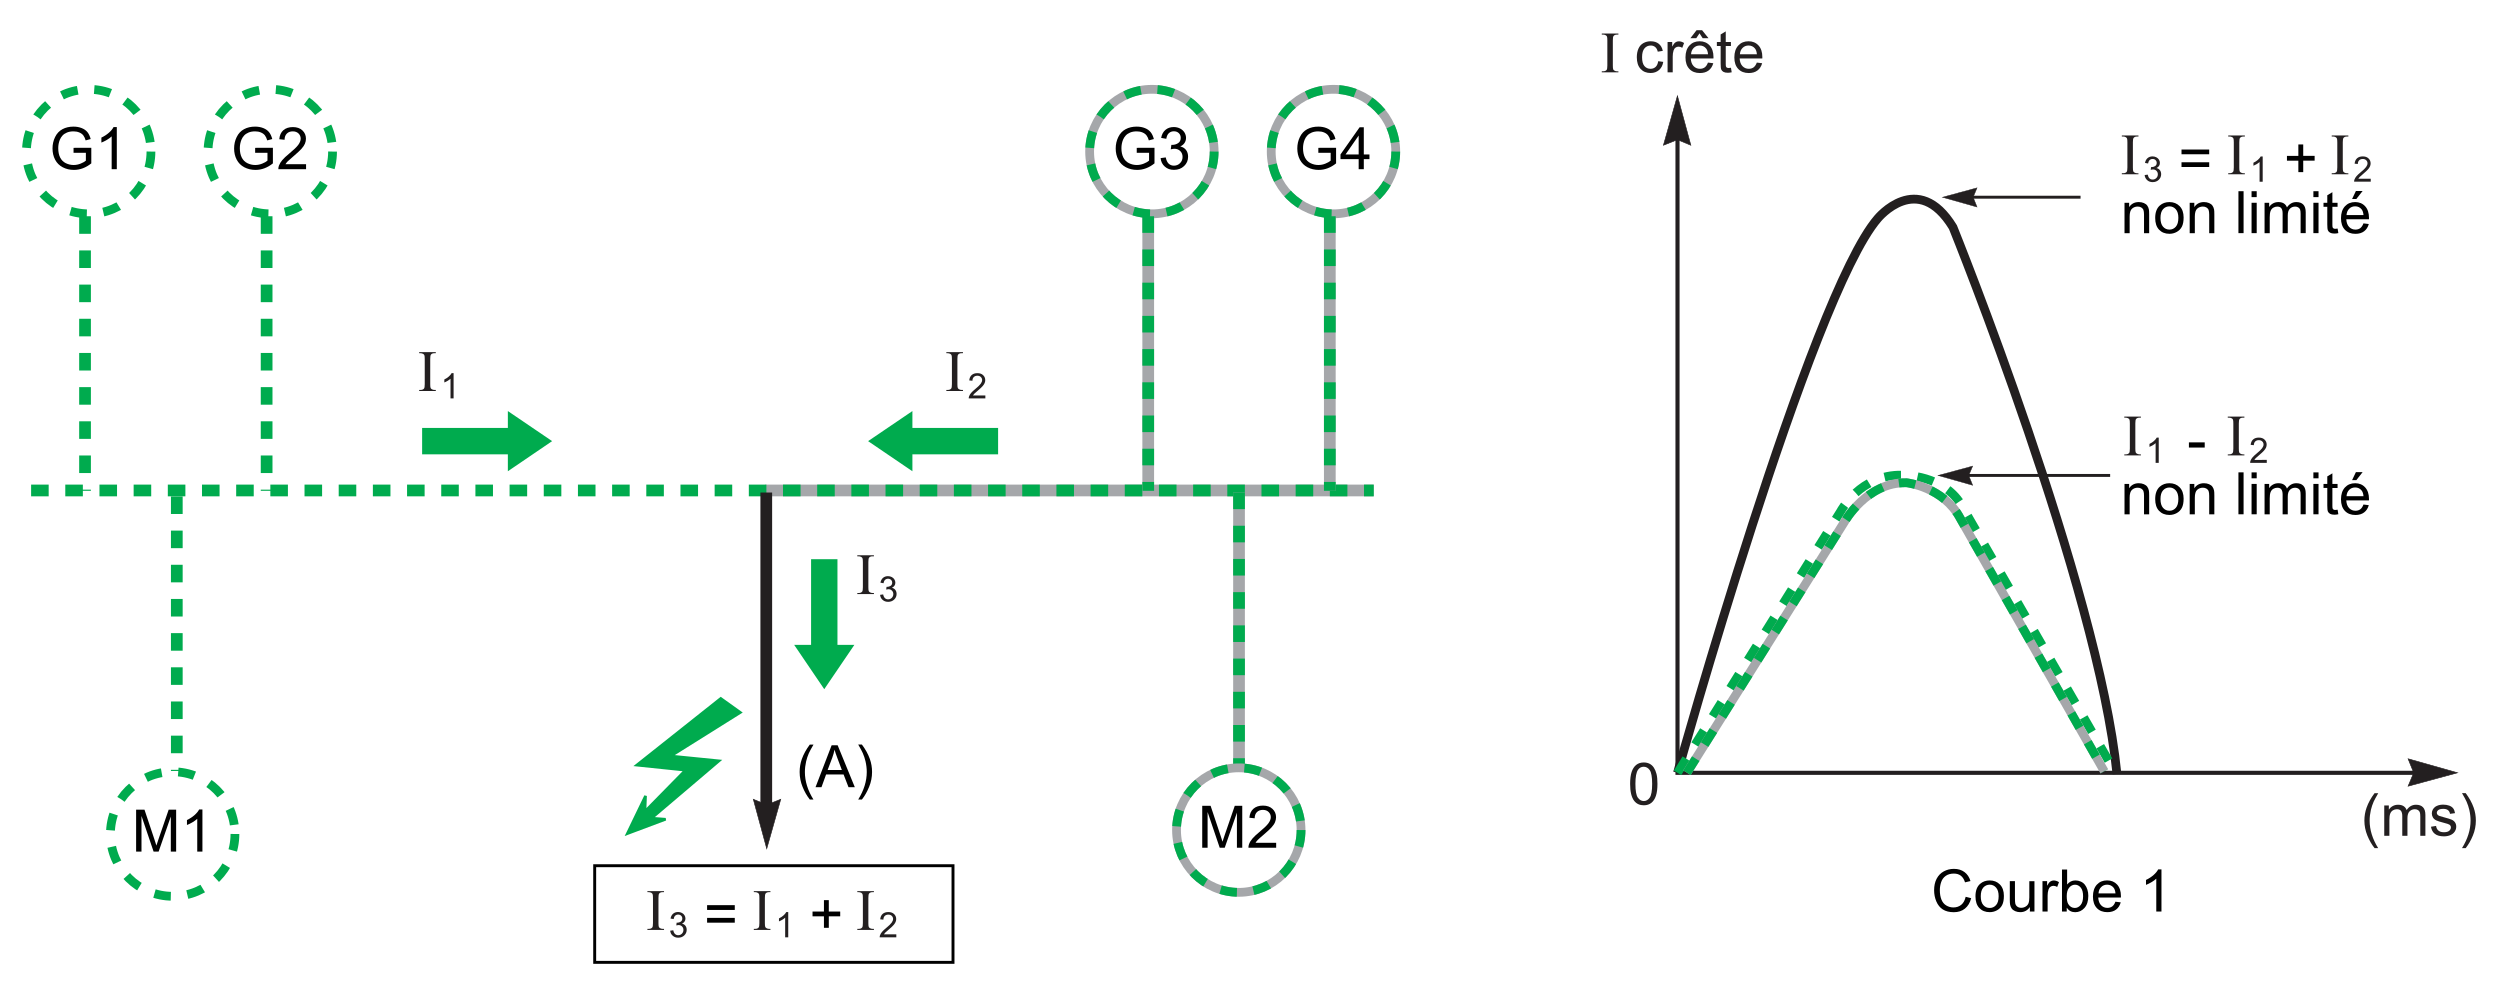 <?xml version="1.0" encoding="utf-8"?>
<!-- Generator: Adobe Illustrator 18.0.0, SVG Export Plug-In . SVG Version: 6.00 Build 0)  -->
<!DOCTYPE svg PUBLIC "-//W3C//DTD SVG 1.1//EN" "http://www.w3.org/Graphics/SVG/1.1/DTD/svg11.dtd">
<svg version="1.1" xmlns="http://www.w3.org/2000/svg" xmlns:xlink="http://www.w3.org/1999/xlink" x="0px" y="0px" width="642.1px"
	 height="253.22px" viewBox="0 0 642.1 253.22" style="enable-background:new 0 0 642.1 253.22;" xml:space="preserve">
<style type="text/css">
	.st0{fill:none;stroke:#A5A7AA;stroke-width:2.257;}
	.st1{fill-rule:evenodd;clip-rule:evenodd;fill:#00AB4E;stroke:#00AB4E;stroke-width:0.684;stroke-miterlimit:3.864;}
	.st2{fill:none;stroke:#A5A7AA;stroke-width:3.009;}
	.st3{fill:none;stroke:#00AB4E;stroke-width:3.009;stroke-dasharray:4.513,4.265;}
	.st4{fill:none;stroke:#00AB4E;stroke-width:3.009;stroke-dasharray:4.265,4.265;}
	.st5{fill:none;stroke:#00AB4E;stroke-width:1.706;stroke-dasharray:4.265,4.265;}
	.st6{fill:#231F20;}
	.st7{fill:#00AB4E;stroke:#00AB4E;stroke-width:0.684;stroke-miterlimit:3.864;}
	.st8{fill:none;stroke:#231F20;stroke-width:3.009;}
	.st9{fill:none;stroke:#00AB4E;stroke-width:2.257;stroke-dasharray:4.265,4.265;}
	.st10{fill:none;stroke:#231F20;stroke-width:1.053;stroke-miterlimit:3.864;}
	.st11{fill:#231F20;stroke:#231F20;stroke-width:0.149;stroke-miterlimit:3.864;}
	.st12{fill:none;stroke:#231F20;stroke-width:0.752;stroke-miterlimit:3.864;}
	.st13{fill:#231F20;stroke:#231F20;stroke-width:0.105;stroke-miterlimit:3.864;}
	.st14{fill:none;stroke:#231F20;stroke-width:2.257;stroke-miterlimit:10;}
	.st15{fill:none;stroke:#000000;stroke-width:0.752;stroke-miterlimit:10;}
</style>
<g id="Calque_3">
	<circle class="st0" cx="295.85" cy="38.93" r="15.99"/>
	<g>
		<polygon class="st1" points="172.29,194.18 184.67,195.42 167.35,210.14 170.96,210.42 161.12,214.11 165.8,204.42 165.65,208.41 
			176.06,197.81 163.55,196.51 185.12,179.39 190.15,182.99 		"/>
	</g>
	<path class="st2" d="M196.55,125.97c20.8,0,156.28,0,156.28,0"/>
	<path class="st3" d="M7.99,125.97c21.63,0,344.84,0,344.84,0"/>
	<path class="st4" d="M295.19,125.68"/>
	<path class="st5" d="M295.19,54.97"/>
	<g>
		<g>
			<g>
				<path class="st6" d="M111.93,100.15v0.27h-4.27v-0.27h0.35c0.41,0,0.71-0.12,0.9-0.36c0.12-0.16,0.18-0.53,0.18-1.13v-6.44
					c0-0.5-0.03-0.84-0.1-1c-0.05-0.12-0.15-0.23-0.3-0.32c-0.22-0.12-0.44-0.18-0.68-0.18h-0.35v-0.27h4.27v0.27h-0.36
					c-0.41,0-0.7,0.12-0.89,0.36c-0.12,0.16-0.18,0.53-0.18,1.13v6.44c0,0.5,0.03,0.84,0.1,1c0.05,0.12,0.15,0.23,0.31,0.32
					c0.21,0.12,0.43,0.18,0.67,0.18H111.93z"/>
			</g>
		</g>
	</g>
	<g>
		<g>
			<g>
				<path class="st6" d="M116.5,102.33h-0.79v-5.06c-0.19,0.18-0.44,0.36-0.75,0.55c-0.31,0.18-0.59,0.32-0.84,0.41v-0.77
					c0.44-0.21,0.83-0.46,1.16-0.76c0.33-0.3,0.57-0.58,0.71-0.86h0.51V102.33z"/>
			</g>
		</g>
	</g>
	<g>
		<g>
			<g>
				<path class="st6" d="M247.33,100.15v0.27h-4.27v-0.27h0.35c0.41,0,0.71-0.12,0.9-0.36c0.12-0.16,0.18-0.53,0.18-1.13v-6.44
					c0-0.5-0.03-0.84-0.1-1c-0.05-0.12-0.15-0.23-0.3-0.32c-0.22-0.12-0.44-0.18-0.68-0.18h-0.35v-0.27h4.27v0.27h-0.36
					c-0.41,0-0.7,0.12-0.89,0.36c-0.12,0.16-0.18,0.53-0.18,1.13v6.44c0,0.5,0.03,0.84,0.1,1c0.05,0.12,0.15,0.23,0.31,0.32
					c0.21,0.12,0.43,0.18,0.67,0.18H247.33z"/>
			</g>
		</g>
	</g>
	<g>
		<g>
			<g>
				<path class="st6" d="M253.08,101.57v0.76h-4.27c-0.01-0.19,0.02-0.37,0.09-0.55c0.11-0.29,0.28-0.58,0.52-0.86
					c0.24-0.28,0.59-0.61,1.04-0.98c0.7-0.58,1.18-1.03,1.42-1.37c0.25-0.34,0.37-0.65,0.37-0.95c0-0.31-0.11-0.58-0.34-0.8
					c-0.22-0.22-0.52-0.32-0.88-0.32c-0.38,0-0.69,0.11-0.92,0.34c-0.23,0.23-0.35,0.55-0.35,0.95l-0.82-0.08
					c0.06-0.61,0.27-1.07,0.63-1.39c0.36-0.32,0.85-0.48,1.47-0.48c0.62,0,1.11,0.17,1.47,0.52c0.36,0.34,0.54,0.77,0.54,1.28
					c0,0.26-0.05,0.51-0.16,0.76c-0.11,0.25-0.28,0.51-0.53,0.79c-0.25,0.28-0.65,0.66-1.22,1.14c-0.48,0.4-0.78,0.67-0.92,0.81
					c-0.13,0.14-0.25,0.29-0.33,0.43H253.08z"/>
			</g>
		</g>
	</g>
	<g>
		<g>
			<g>
				<path class="st6" d="M224.46,238.57v0.27h-4.27v-0.27h0.35c0.41,0,0.71-0.12,0.9-0.36c0.12-0.16,0.18-0.53,0.18-1.13v-6.44
					c0-0.5-0.03-0.84-0.1-1c-0.05-0.12-0.15-0.23-0.3-0.32c-0.22-0.12-0.44-0.18-0.68-0.18h-0.35v-0.27h4.27v0.27h-0.36
					c-0.41,0-0.7,0.12-0.89,0.36c-0.12,0.16-0.18,0.53-0.18,1.13v6.44c0,0.5,0.03,0.84,0.1,1c0.05,0.12,0.15,0.23,0.31,0.32
					c0.21,0.12,0.43,0.18,0.67,0.18H224.46z"/>
			</g>
		</g>
	</g>
	<g>
		<g>
			<g>
				<path class="st6" d="M230.21,239.98v0.76h-4.27c-0.01-0.19,0.02-0.38,0.09-0.55c0.11-0.29,0.28-0.58,0.52-0.86
					c0.24-0.28,0.59-0.61,1.04-0.98c0.7-0.58,1.18-1.03,1.42-1.37c0.25-0.34,0.37-0.65,0.37-0.95c0-0.31-0.11-0.58-0.34-0.8
					c-0.22-0.22-0.52-0.32-0.88-0.32c-0.38,0-0.69,0.11-0.92,0.34c-0.23,0.23-0.35,0.55-0.35,0.95l-0.82-0.08
					c0.06-0.61,0.27-1.07,0.63-1.39c0.36-0.32,0.85-0.48,1.47-0.48c0.62,0,1.11,0.17,1.47,0.52c0.36,0.34,0.54,0.77,0.54,1.28
					c0,0.26-0.05,0.51-0.16,0.76c-0.11,0.25-0.28,0.51-0.53,0.79s-0.65,0.66-1.22,1.14c-0.48,0.4-0.78,0.67-0.92,0.81
					c-0.13,0.14-0.25,0.29-0.33,0.43H230.21z"/>
			</g>
		</g>
	</g>
	<g>
		<g>
			<g>
				<path class="st6" d="M197.88,238.57v0.27h-4.27v-0.27h0.35c0.41,0,0.71-0.12,0.9-0.36c0.12-0.16,0.18-0.53,0.18-1.13v-6.44
					c0-0.5-0.03-0.84-0.1-1c-0.05-0.12-0.15-0.23-0.3-0.32c-0.22-0.12-0.44-0.18-0.68-0.18h-0.35v-0.27h4.27v0.27h-0.36
					c-0.41,0-0.7,0.12-0.89,0.36c-0.12,0.16-0.18,0.53-0.18,1.13v6.44c0,0.5,0.03,0.84,0.1,1c0.05,0.12,0.15,0.23,0.31,0.32
					c0.21,0.12,0.43,0.18,0.67,0.18H197.88z"/>
			</g>
		</g>
	</g>
	<g>
		<g>
			<g>
				<path class="st6" d="M202.45,240.75h-0.79v-5.06c-0.19,0.18-0.44,0.36-0.75,0.55c-0.31,0.18-0.59,0.32-0.84,0.41v-0.77
					c0.44-0.21,0.83-0.46,1.16-0.76s0.57-0.58,0.71-0.86h0.51V240.75z"/>
			</g>
		</g>
	</g>
	<g>
		<g>
			<g>
				<path class="st6" d="M170.55,238.57v0.27h-4.27v-0.27h0.35c0.41,0,0.71-0.12,0.9-0.36c0.12-0.16,0.18-0.53,0.18-1.13v-6.44
					c0-0.5-0.03-0.84-0.1-1c-0.05-0.12-0.15-0.23-0.3-0.32c-0.22-0.12-0.44-0.18-0.68-0.18h-0.35v-0.27h4.27v0.27h-0.36
					c-0.41,0-0.7,0.12-0.89,0.36c-0.12,0.16-0.18,0.53-0.18,1.13v6.44c0,0.5,0.03,0.84,0.1,1c0.05,0.12,0.15,0.23,0.31,0.32
					c0.21,0.12,0.43,0.18,0.67,0.18H170.55z"/>
			</g>
		</g>
	</g>
	<g>
		<g>
			<g>
				<path class="st6" d="M172.13,239.04l0.79-0.11c0.09,0.45,0.25,0.77,0.47,0.97c0.22,0.2,0.49,0.3,0.8,0.3
					c0.37,0,0.69-0.13,0.95-0.39c0.26-0.26,0.39-0.58,0.39-0.96c0-0.36-0.12-0.67-0.36-0.9c-0.24-0.24-0.54-0.36-0.91-0.36
					c-0.15,0-0.34,0.03-0.56,0.09l0.09-0.7c0.05,0.01,0.1,0.01,0.13,0.01c0.34,0,0.64-0.09,0.91-0.26c0.27-0.18,0.41-0.45,0.41-0.82
					c0-0.29-0.1-0.53-0.3-0.72c-0.2-0.19-0.45-0.29-0.76-0.29c-0.31,0-0.57,0.1-0.77,0.29s-0.34,0.49-0.4,0.87l-0.79-0.14
					c0.1-0.53,0.32-0.94,0.66-1.24c0.34-0.29,0.77-0.44,1.28-0.44c0.35,0,0.68,0.08,0.97,0.23c0.3,0.15,0.52,0.36,0.68,0.62
					s0.24,0.54,0.24,0.83c0,0.28-0.07,0.53-0.22,0.76c-0.15,0.23-0.37,0.41-0.67,0.55c0.38,0.09,0.68,0.27,0.89,0.55
					c0.21,0.28,0.32,0.63,0.32,1.04c0,0.56-0.21,1.04-0.62,1.43c-0.41,0.39-0.93,0.59-1.56,0.59c-0.57,0-1.04-0.17-1.41-0.51
					C172.4,240.02,172.19,239.58,172.13,239.04z"/>
			</g>
		</g>
	</g>
	<g>
		<g>
			<g>
				<path class="st6" d="M224.46,152.31v0.27h-4.27v-0.27h0.35c0.41,0,0.71-0.12,0.9-0.36c0.12-0.16,0.18-0.53,0.18-1.13v-6.44
					c0-0.5-0.03-0.84-0.1-1c-0.05-0.12-0.15-0.23-0.3-0.32c-0.22-0.12-0.44-0.18-0.68-0.18h-0.35v-0.27h4.27v0.27h-0.36
					c-0.41,0-0.7,0.12-0.89,0.36c-0.12,0.16-0.18,0.53-0.18,1.13v6.44c0,0.5,0.03,0.84,0.1,1c0.05,0.12,0.15,0.23,0.31,0.32
					c0.21,0.12,0.43,0.18,0.67,0.18H224.46z"/>
			</g>
		</g>
	</g>
	<g>
		<g>
			<g>
				<path class="st6" d="M226.04,152.78l0.79-0.11c0.09,0.45,0.25,0.77,0.47,0.97c0.22,0.2,0.49,0.3,0.8,0.3
					c0.37,0,0.69-0.13,0.95-0.39c0.26-0.26,0.39-0.58,0.39-0.96c0-0.36-0.12-0.67-0.36-0.9c-0.24-0.24-0.54-0.36-0.91-0.36
					c-0.15,0-0.34,0.03-0.56,0.09l0.09-0.7c0.05,0.01,0.1,0.01,0.13,0.01c0.34,0,0.64-0.09,0.91-0.26c0.27-0.18,0.41-0.45,0.41-0.82
					c0-0.29-0.1-0.53-0.3-0.72c-0.2-0.19-0.45-0.29-0.76-0.29c-0.31,0-0.57,0.1-0.77,0.29s-0.34,0.49-0.4,0.87l-0.79-0.14
					c0.1-0.53,0.32-0.94,0.66-1.24c0.34-0.29,0.77-0.44,1.28-0.44c0.35,0,0.68,0.08,0.97,0.23c0.3,0.15,0.52,0.36,0.68,0.62
					s0.24,0.54,0.24,0.83c0,0.28-0.07,0.53-0.22,0.76c-0.15,0.23-0.37,0.41-0.67,0.55c0.38,0.09,0.68,0.27,0.89,0.55
					c0.21,0.28,0.32,0.63,0.32,1.04c0,0.56-0.21,1.04-0.62,1.43c-0.41,0.39-0.93,0.59-1.56,0.59c-0.57,0-1.04-0.17-1.41-0.51
					C226.31,153.76,226.1,153.32,226.04,152.78z"/>
			</g>
		</g>
	</g>
	<g>
		<g>
			<g>
				<path class="st6" d="M415.67,18.31v0.27h-4.27v-0.27h0.35c0.41,0,0.71-0.12,0.9-0.36c0.12-0.16,0.18-0.53,0.18-1.13v-6.44
					c0-0.5-0.03-0.84-0.1-1c-0.05-0.12-0.15-0.23-0.3-0.32c-0.22-0.12-0.44-0.18-0.68-0.18h-0.35V8.62h4.27v0.27h-0.36
					c-0.41,0-0.7,0.12-0.89,0.36c-0.12,0.16-0.18,0.53-0.18,1.13v6.44c0,0.5,0.03,0.84,0.1,1c0.05,0.12,0.15,0.23,0.31,0.32
					c0.21,0.12,0.43,0.18,0.67,0.18H415.67z"/>
				<path class="st6" d="M425.89,15.72l1.3,0.17c-0.14,0.9-0.51,1.6-1.09,2.1s-1.3,0.76-2.16,0.76c-1.07,0-1.93-0.35-2.57-1.05
					c-0.65-0.7-0.97-1.7-0.97-3c0-0.84,0.14-1.58,0.42-2.21c0.28-0.63,0.7-1.11,1.27-1.42c0.57-0.32,1.19-0.47,1.86-0.47
					c0.85,0,1.54,0.21,2.08,0.64c0.54,0.43,0.88,1.04,1.04,1.83l-1.29,0.2c-0.12-0.52-0.34-0.92-0.65-1.18
					c-0.31-0.26-0.69-0.4-1.13-0.4c-0.67,0-1.21,0.24-1.62,0.72s-0.63,1.23-0.63,2.27c0,1.05,0.2,1.81,0.6,2.28s0.93,0.71,1.57,0.71
					c0.52,0,0.95-0.16,1.3-0.48C425.57,16.88,425.79,16.39,425.89,15.72z"/>
				<path class="st6" d="M428.3,18.58v-7.8h1.19v1.18c0.3-0.55,0.58-0.92,0.84-1.09c0.26-0.18,0.54-0.26,0.85-0.26
					c0.45,0,0.9,0.14,1.36,0.43l-0.46,1.23c-0.32-0.19-0.65-0.29-0.97-0.29c-0.29,0-0.55,0.09-0.78,0.26s-0.39,0.42-0.49,0.72
					c-0.15,0.47-0.22,0.98-0.22,1.54v4.08H428.3z"/>
				<path class="st6" d="M438.67,16.07l1.37,0.17c-0.22,0.8-0.62,1.42-1.2,1.86c-0.58,0.44-1.33,0.66-2.23,0.66
					c-1.14,0-2.05-0.35-2.71-1.05c-0.67-0.7-1-1.69-1-2.96c0-1.31,0.34-2.33,1.01-3.06s1.55-1.09,2.63-1.09
					c1.04,0,1.9,0.35,2.56,1.07c0.66,0.71,0.99,1.71,0.99,3c0,0.08,0,0.2-0.01,0.35h-5.82c0.05,0.86,0.29,1.51,0.73,1.97
					s0.98,0.68,1.63,0.68c0.49,0,0.9-0.13,1.24-0.38C438.2,17.03,438.47,16.63,438.67,16.07z M436.5,8.56l-0.83,1.25h-1.51
					l1.59-2.06h1.41l1.65,2.06h-1.5L436.5,8.56z M434.33,13.93h4.36c-0.06-0.66-0.22-1.15-0.5-1.48c-0.42-0.51-0.97-0.76-1.64-0.76
					c-0.61,0-1.12,0.2-1.53,0.61C434.6,12.71,434.37,13.25,434.33,13.93z"/>
				<path class="st6" d="M444.58,17.4l0.19,1.17c-0.37,0.08-0.71,0.12-1,0.12c-0.48,0-0.85-0.08-1.12-0.23s-0.45-0.35-0.56-0.6
					c-0.11-0.25-0.16-0.77-0.16-1.56v-4.49h-0.97v-1.03h0.97V8.85l1.31-0.79v2.73h1.33v1.03h-1.33v4.56c0,0.38,0.02,0.62,0.07,0.73
					c0.05,0.11,0.12,0.19,0.23,0.26c0.11,0.06,0.26,0.1,0.45,0.1C444.15,17.45,444.34,17.43,444.58,17.4z"/>
				<path class="st6" d="M451.22,16.07l1.37,0.17c-0.22,0.8-0.62,1.42-1.2,1.86c-0.58,0.44-1.33,0.66-2.23,0.66
					c-1.14,0-2.05-0.35-2.71-1.05c-0.67-0.7-1-1.69-1-2.96c0-1.31,0.34-2.33,1.01-3.06s1.55-1.09,2.63-1.09
					c1.04,0,1.9,0.35,2.56,1.07c0.66,0.71,0.99,1.71,0.99,3c0,0.08,0,0.2-0.01,0.35h-5.82c0.05,0.86,0.29,1.51,0.73,1.97
					s0.98,0.68,1.63,0.68c0.49,0,0.9-0.13,1.24-0.38C450.74,17.03,451.02,16.63,451.22,16.07z M446.88,13.93h4.36
					c-0.06-0.66-0.22-1.15-0.5-1.48c-0.42-0.51-0.97-0.76-1.64-0.76c-0.61,0-1.12,0.2-1.53,0.61
					C447.15,12.71,446.92,13.25,446.88,13.93z"/>
			</g>
		</g>
	</g>
	<g>
		<g>
			<g>
				<path class="st6" d="M609.88,217.83c-0.73-0.92-1.35-2-1.85-3.23c-0.5-1.23-0.76-2.51-0.76-3.83c0-1.17,0.19-2.28,0.57-3.35
					c0.44-1.24,1.12-2.47,2.04-3.7h0.95c-0.59,1.02-0.98,1.75-1.18,2.18c-0.3,0.68-0.53,1.38-0.71,2.12
					c-0.21,0.92-0.32,1.84-0.32,2.76c0,2.36,0.73,4.71,2.2,7.06H609.88z"/>
				<path class="st6" d="M612.37,214.67v-7.8h1.18v1.09c0.24-0.38,0.57-0.69,0.98-0.92s0.87-0.35,1.39-0.35
					c0.58,0,1.05,0.12,1.42,0.36c0.37,0.24,0.63,0.58,0.78,1.01c0.62-0.91,1.42-1.37,2.41-1.37c0.77,0,1.37,0.21,1.79,0.64
					s0.62,1.09,0.62,1.98v5.36h-1.31v-4.92c0-0.53-0.04-0.91-0.13-1.14s-0.24-0.42-0.47-0.56c-0.23-0.14-0.49-0.21-0.79-0.21
					c-0.55,0-1,0.18-1.37,0.55c-0.36,0.36-0.54,0.95-0.54,1.75v4.53H617v-5.07c0-0.59-0.11-1.03-0.32-1.32
					c-0.21-0.29-0.57-0.44-1.06-0.44c-0.37,0-0.72,0.1-1.03,0.29c-0.32,0.2-0.54,0.48-0.69,0.86c-0.14,0.38-0.21,0.92-0.21,1.63
					v4.05H612.37z"/>
				<path class="st6" d="M624.37,212.34l1.31-0.21c0.07,0.52,0.28,0.93,0.61,1.2c0.34,0.28,0.8,0.42,1.41,0.42
					c0.61,0,1.06-0.12,1.35-0.37c0.29-0.25,0.44-0.54,0.44-0.87c0-0.3-0.13-0.53-0.39-0.71c-0.18-0.12-0.63-0.27-1.35-0.45
					c-0.97-0.25-1.64-0.46-2.02-0.64c-0.37-0.18-0.66-0.43-0.85-0.74c-0.19-0.32-0.29-0.66-0.29-1.05c0-0.35,0.08-0.67,0.24-0.97
					c0.16-0.3,0.38-0.54,0.65-0.74c0.21-0.15,0.49-0.28,0.84-0.39c0.36-0.1,0.74-0.16,1.14-0.16c0.61,0,1.15,0.09,1.61,0.26
					c0.46,0.18,0.8,0.42,1.02,0.72c0.22,0.3,0.37,0.7,0.46,1.21l-1.29,0.18c-0.06-0.4-0.23-0.71-0.51-0.94s-0.68-0.34-1.19-0.34
					c-0.61,0-1.04,0.1-1.3,0.3c-0.26,0.2-0.39,0.44-0.39,0.71c0,0.17,0.05,0.33,0.16,0.46c0.11,0.14,0.28,0.26,0.51,0.35
					c0.13,0.05,0.52,0.16,1.17,0.34c0.94,0.25,1.59,0.45,1.96,0.61c0.37,0.16,0.66,0.39,0.87,0.69c0.21,0.3,0.32,0.68,0.32,1.13
					c0,0.44-0.13,0.86-0.39,1.25s-0.63,0.69-1.11,0.9c-0.48,0.21-1.03,0.32-1.65,0.32c-1.01,0-1.79-0.21-2.32-0.63
					C624.86,213.79,624.52,213.17,624.37,212.34z"/>
				<path class="st6" d="M633.29,217.83h-0.95c1.46-2.35,2.2-4.7,2.2-7.06c0-0.92-0.11-1.83-0.32-2.74c-0.17-0.73-0.4-1.44-0.7-2.12
					c-0.19-0.44-0.58-1.18-1.18-2.2h0.95c0.92,1.23,1.6,2.46,2.04,3.7c0.38,1.07,0.57,2.18,0.57,3.35c0,1.32-0.25,2.6-0.76,3.83
					C634.63,215.84,634.01,216.91,633.29,217.83z"/>
			</g>
		</g>
	</g>
	<g>
		<g>
			<g>
				<path class="st6" d="M418.68,201.33c0-1.27,0.13-2.3,0.39-3.07s0.65-1.38,1.17-1.8s1.17-0.63,1.95-0.63
					c0.58,0,1.08,0.12,1.52,0.35c0.44,0.23,0.8,0.57,1.08,1.01s0.51,0.97,0.67,1.6c0.16,0.63,0.24,1.48,0.24,2.54
					c0,1.26-0.13,2.28-0.39,3.06c-0.26,0.78-0.65,1.38-1.16,1.8c-0.52,0.42-1.17,0.64-1.96,0.64c-1.04,0-1.85-0.37-2.45-1.12
					C419.03,204.81,418.68,203.35,418.68,201.33z M420.04,201.33c0,1.77,0.21,2.95,0.62,3.53c0.41,0.58,0.92,0.88,1.53,0.88
					s1.12-0.29,1.53-0.88c0.41-0.59,0.62-1.76,0.62-3.53c0-1.77-0.21-2.95-0.62-3.53c-0.41-0.58-0.93-0.87-1.55-0.87
					c-0.61,0-1.09,0.26-1.45,0.77C420.26,198.35,420.04,199.56,420.04,201.33z"/>
			</g>
		</g>
	</g>
	<polygon class="st7" points="130.78,116.35 130.78,120.39 141.2,113.3 130.78,106.22 130.78,110.26 108.76,110.26 108.76,116.35 	
		"/>
	<polygon class="st7" points="234,116.35 234,120.39 223.57,113.3 234,106.22 234,110.26 256.01,110.26 256.01,116.35 	"/>
	<polygon class="st7" points="214.75,165.97 218.79,165.97 211.7,176.4 204.62,165.97 208.66,165.97 208.66,143.96 214.75,143.96 	
		"/>
	<line class="st2" x1="294.91" y1="55.54" x2="294.91" y2="126.06"/>
	<line class="st4" x1="294.91" y1="55.54" x2="294.91" y2="126.06"/>
	<line class="st2" x1="318.23" y1="126.5" x2="318.23" y2="197.02"/>
	<line class="st4" x1="318.23" y1="126.5" x2="318.23" y2="197.02"/>
	<line class="st8" x1="196.81" y1="126.5" x2="196.81" y2="208.31"/>
	<circle class="st9" cx="295.85" cy="38.93" r="15.99"/>
	<circle class="st0" cx="342.49" cy="38.93" r="15.99"/>
	<path class="st5" d="M341.83,54.97"/>
	<line class="st2" x1="341.55" y1="55.54" x2="341.55" y2="126.06"/>
	<line class="st4" x1="341.55" y1="55.54" x2="341.55" y2="126.06"/>
	<circle class="st9" cx="342.49" cy="38.93" r="15.99"/>
	<polyline class="st10" points="430.85,32.21 430.85,198.49 621.49,198.49 	"/>
	<polygon class="st11" points="430.83,24.6 434.28,37.31 430.83,35.87 427.23,37.31 430.83,24.6 	"/>
	<g>
		<line class="st12" x1="504.21" y1="50.65" x2="534.37" y2="50.65"/>
		<polygon class="st13" points="498.89,50.66 507.79,48.24 506.78,50.66 507.79,53.18 498.89,50.66 		"/>
	</g>
	<g>
		<line class="st12" x1="503.09" y1="122.11" x2="541.97" y2="122.11"/>
		<polygon class="st13" points="497.76,122.12 506.66,119.71 505.65,122.12 506.66,124.64 497.76,122.12 		"/>
	</g>
	<polygon class="st11" points="196.93,217.99 193.48,205.28 196.93,206.72 200.53,205.28 196.93,217.99 	"/>
	<polygon class="st11" points="631.2,198.48 618.49,201.93 619.94,198.48 618.49,194.88 631.2,198.48 	"/>
	<g>
		<g>
			<path d="M291.96,39.23v-1.26l4.56-0.01v4c-0.7,0.56-1.42,0.98-2.17,1.26c-0.74,0.28-1.51,0.42-2.29,0.42
				c-1.06,0-2.02-0.23-2.88-0.68c-0.86-0.45-1.52-1.11-1.96-1.96s-0.66-1.81-0.66-2.87c0-1.05,0.22-2.03,0.66-2.93
				c0.44-0.91,1.07-1.58,1.89-2.02c0.82-0.44,1.77-0.66,2.84-0.66c0.78,0,1.48,0.13,2.11,0.38c0.63,0.25,1.12,0.6,1.48,1.05
				s0.63,1.04,0.82,1.76l-1.29,0.35c-0.16-0.55-0.36-0.98-0.6-1.29c-0.24-0.31-0.58-0.56-1.03-0.75s-0.94-0.28-1.48-0.28
				c-0.65,0-1.21,0.1-1.69,0.3c-0.48,0.2-0.86,0.46-1.15,0.78s-0.52,0.68-0.68,1.07c-0.27,0.67-0.41,1.39-0.41,2.17
				c0,0.96,0.17,1.76,0.5,2.41s0.81,1.13,1.44,1.44c0.63,0.31,1.3,0.47,2.01,0.47c0.62,0,1.22-0.12,1.81-0.36
				c0.59-0.24,1.03-0.49,1.34-0.76v-2.01H291.96z"/>
			<path d="M298.09,40.61l1.32-0.18c0.15,0.75,0.41,1.29,0.77,1.62s0.81,0.5,1.33,0.5c0.62,0,1.15-0.22,1.58-0.65
				c0.43-0.43,0.64-0.96,0.64-1.6c0-0.61-0.2-1.11-0.59-1.5c-0.4-0.39-0.9-0.59-1.51-0.59c-0.25,0-0.56,0.05-0.93,0.15l0.15-1.16
				c0.09,0.01,0.16,0.01,0.21,0.01c0.56,0,1.07-0.15,1.52-0.44s0.68-0.75,0.68-1.36c0-0.48-0.16-0.89-0.49-1.21
				s-0.75-0.48-1.27-0.48c-0.51,0-0.94,0.16-1.29,0.48s-0.56,0.81-0.66,1.45l-1.32-0.23c0.16-0.89,0.53-1.57,1.1-2.06
				c0.57-0.49,1.29-0.73,2.14-0.73c0.59,0,1.13,0.13,1.62,0.38c0.49,0.25,0.87,0.6,1.14,1.03c0.26,0.44,0.39,0.9,0.39,1.39
				c0,0.47-0.13,0.89-0.37,1.27c-0.25,0.38-0.62,0.69-1.11,0.91c0.64,0.15,1.13,0.45,1.48,0.91c0.35,0.46,0.53,1.04,0.53,1.74
				c0,0.94-0.34,1.74-1.03,2.39c-0.69,0.65-1.55,0.98-2.6,0.98c-0.95,0-1.73-0.28-2.35-0.84C298.54,42.24,298.18,41.51,298.09,40.61
				z"/>
		</g>
	</g>
	<g>
		<g>
			<path d="M207.99,205.35c-0.73-0.92-1.35-2-1.85-3.23c-0.5-1.23-0.76-2.51-0.76-3.83c0-1.17,0.19-2.28,0.57-3.35
				c0.44-1.24,1.12-2.47,2.04-3.7h0.95c-0.59,1.02-0.98,1.75-1.18,2.18c-0.3,0.68-0.53,1.38-0.71,2.12
				c-0.21,0.92-0.32,1.84-0.32,2.76c0,2.36,0.73,4.71,2.2,7.06H207.99z"/>
			<path d="M209.46,202.18l4.14-10.77h1.54l4.41,10.77h-1.62l-1.26-3.26h-4.5l-1.18,3.26H209.46z M212.57,197.76h3.65l-1.12-2.98
				c-0.34-0.91-0.6-1.65-0.76-2.23c-0.14,0.69-0.33,1.38-0.58,2.06L212.57,197.76z"/>
			<path d="M221.37,205.35h-0.95c1.46-2.35,2.2-4.7,2.2-7.06c0-0.92-0.11-1.83-0.32-2.74c-0.17-0.73-0.4-1.44-0.7-2.12
				c-0.19-0.44-0.59-1.18-1.18-2.2h0.95c0.92,1.23,1.6,2.46,2.04,3.7c0.38,1.07,0.57,2.18,0.57,3.35c0,1.32-0.25,2.6-0.76,3.83
				C222.71,203.35,222.1,204.43,221.37,205.35z"/>
		</g>
	</g>
	<g>
		<g>
			<path d="M188.72,233.71h-7.11v-1.23h7.11V233.71z M188.72,236.98h-7.11v-1.23h7.11V236.98z"/>
		</g>
	</g>
	<g>
		<g>
			<path d="M211.62,238.3v-2.95h-2.93v-1.23h2.93v-2.93h1.25v2.93h2.93v1.23h-2.93v2.95H211.62z"/>
		</g>
	</g>
	<path class="st0" d="M334.16,213.2c0,8.83-7.16,15.99-15.99,15.99s-15.99-7.16-15.99-15.99c0-8.83,7.16-15.99,15.99-15.99
		S334.16,204.37,334.16,213.2z"/>
	<path class="st9" d="M334.16,213.2c0,8.83-7.16,15.99-15.99,15.99s-15.99-7.16-15.99-15.99c0-8.83,7.16-15.99,15.99-15.99
		S334.16,204.37,334.16,213.2z"/>
	<g>
		<g>
			<path d="M308.78,217.73v-10.77h2.15l2.55,7.63c0.23,0.71,0.41,1.24,0.51,1.59c0.12-0.39,0.31-0.97,0.57-1.73l2.58-7.49h1.92
				v10.77h-1.37v-9.01l-3.13,9.01h-1.29l-3.11-9.17v9.17H308.78z"/>
			<path d="M327.77,216.46v1.27h-7.12c-0.01-0.32,0.04-0.62,0.15-0.92c0.18-0.49,0.47-0.96,0.87-1.43c0.4-0.47,0.98-1.01,1.73-1.63
				c1.17-0.96,1.96-1.72,2.37-2.28c0.41-0.56,0.62-1.09,0.62-1.59c0-0.52-0.19-0.97-0.56-1.33c-0.37-0.36-0.86-0.54-1.47-0.54
				c-0.64,0-1.15,0.19-1.53,0.57c-0.38,0.38-0.58,0.91-0.58,1.59l-1.36-0.14c0.09-1.01,0.44-1.79,1.05-2.32
				c0.61-0.53,1.42-0.8,2.45-0.8c1.03,0,1.85,0.29,2.45,0.86c0.6,0.57,0.9,1.28,0.9,2.13c0,0.43-0.09,0.85-0.26,1.27
				s-0.47,0.85-0.88,1.31c-0.41,0.46-1.09,1.09-2.04,1.9c-0.79,0.67-1.3,1.12-1.53,1.36c-0.23,0.24-0.41,0.48-0.56,0.72H327.77z"/>
		</g>
	</g>
	<g>
		<g>
			<path d="M338.6,39.23v-1.26l4.56-0.01v4c-0.7,0.56-1.42,0.98-2.17,1.26c-0.74,0.28-1.51,0.42-2.29,0.42
				c-1.06,0-2.02-0.23-2.88-0.68c-0.86-0.45-1.52-1.11-1.96-1.96s-0.66-1.81-0.66-2.87c0-1.05,0.22-2.03,0.66-2.93
				c0.44-0.91,1.07-1.58,1.89-2.02c0.82-0.44,1.77-0.66,2.84-0.66c0.78,0,1.48,0.13,2.11,0.38c0.63,0.25,1.12,0.6,1.48,1.05
				s0.63,1.04,0.82,1.76l-1.29,0.35c-0.16-0.55-0.36-0.98-0.6-1.29c-0.24-0.31-0.58-0.56-1.03-0.75s-0.94-0.28-1.48-0.28
				c-0.65,0-1.21,0.1-1.69,0.3c-0.48,0.2-0.86,0.46-1.15,0.78s-0.52,0.68-0.68,1.07c-0.27,0.67-0.41,1.39-0.41,2.17
				c0,0.96,0.17,1.76,0.5,2.41s0.81,1.13,1.44,1.44c0.63,0.31,1.3,0.47,2.01,0.47c0.62,0,1.22-0.12,1.81-0.36
				c0.59-0.24,1.03-0.49,1.34-0.76v-2.01H338.6z"/>
			<path d="M348.96,43.46v-2.58h-4.67v-1.21l4.91-6.98h1.08v6.98h1.45v1.21h-1.45v2.58H348.96z M348.96,39.67v-4.86l-3.37,4.86
				H348.96z"/>
		</g>
	</g>
	<path class="st5" d="M22.13,54.97"/>
	<line class="st3" x1="21.84" y1="55.54" x2="21.84" y2="126.06"/>
	<line class="st3" x1="45.41" y1="127.5" x2="45.41" y2="198.02"/>
	<circle class="st9" cx="22.78" cy="38.93" r="15.99"/>
	<path class="st5" d="M68.76,54.97"/>
	<line class="st3" x1="68.48" y1="55.54" x2="68.48" y2="126.06"/>
	<circle class="st9" cx="69.42" cy="38.93" r="15.99"/>
	<g>
		<g>
			<path d="M18.89,39.23v-1.26l4.56-0.01v4c-0.7,0.56-1.42,0.98-2.17,1.26c-0.74,0.28-1.51,0.42-2.29,0.42
				c-1.06,0-2.02-0.23-2.88-0.68c-0.86-0.45-1.52-1.11-1.96-1.96s-0.66-1.81-0.66-2.87c0-1.05,0.22-2.03,0.66-2.93
				c0.44-0.91,1.07-1.58,1.89-2.02c0.82-0.44,1.77-0.66,2.84-0.66c0.78,0,1.48,0.13,2.11,0.38c0.63,0.25,1.12,0.6,1.48,1.05
				s0.63,1.04,0.82,1.76l-1.29,0.35c-0.16-0.55-0.36-0.98-0.6-1.29c-0.24-0.31-0.58-0.56-1.03-0.75s-0.94-0.28-1.48-0.28
				c-0.65,0-1.21,0.1-1.69,0.3c-0.48,0.2-0.86,0.46-1.15,0.78s-0.52,0.68-0.68,1.07c-0.27,0.67-0.41,1.39-0.41,2.17
				c0,0.96,0.17,1.76,0.5,2.41s0.81,1.13,1.44,1.44c0.63,0.31,1.3,0.47,2.01,0.47c0.62,0,1.22-0.12,1.81-0.36
				c0.59-0.24,1.03-0.49,1.34-0.76v-2.01H18.89z"/>
			<path d="M30,43.46h-1.32v-8.43c-0.32,0.3-0.74,0.61-1.25,0.91s-0.98,0.53-1.39,0.68v-1.28c0.74-0.35,1.39-0.77,1.94-1.26
				c0.55-0.49,0.95-0.97,1.18-1.44H30V43.46z"/>
		</g>
	</g>
	<circle class="st9" cx="44.35" cy="214.21" r="15.99"/>
	<g>
		<g>
			<path d="M34.96,218.73v-10.77h2.15l2.55,7.63c0.23,0.71,0.41,1.24,0.51,1.59c0.12-0.39,0.31-0.97,0.57-1.73l2.58-7.49h1.92v10.77
				h-1.37v-9.01l-3.13,9.01h-1.29l-3.11-9.17v9.17H34.96z"/>
			<path d="M51.98,218.73h-1.32v-8.43c-0.32,0.3-0.74,0.61-1.25,0.91c-0.52,0.3-0.98,0.53-1.39,0.68v-1.28
				c0.74-0.35,1.39-0.77,1.94-1.26c0.55-0.49,0.95-0.97,1.18-1.44h0.85V218.73z"/>
		</g>
	</g>
	<g>
		<g>
			<path d="M65.53,39.23v-1.26l4.56-0.01v4c-0.7,0.56-1.42,0.98-2.17,1.26c-0.74,0.28-1.51,0.42-2.29,0.42
				c-1.06,0-2.02-0.23-2.88-0.68c-0.86-0.45-1.52-1.11-1.96-1.96s-0.66-1.81-0.66-2.87c0-1.05,0.22-2.03,0.66-2.93
				c0.44-0.91,1.07-1.58,1.89-2.02c0.82-0.44,1.77-0.66,2.84-0.66c0.78,0,1.48,0.13,2.11,0.38c0.63,0.25,1.12,0.6,1.48,1.05
				s0.63,1.04,0.82,1.76l-1.29,0.35c-0.16-0.55-0.36-0.98-0.6-1.29c-0.24-0.31-0.58-0.56-1.03-0.75s-0.94-0.28-1.48-0.28
				c-0.65,0-1.21,0.1-1.69,0.3c-0.48,0.2-0.86,0.46-1.15,0.78s-0.52,0.68-0.68,1.07c-0.27,0.67-0.41,1.39-0.41,2.17
				c0,0.96,0.17,1.76,0.5,2.41s0.81,1.13,1.44,1.44c0.63,0.31,1.3,0.47,2.01,0.47c0.62,0,1.22-0.12,1.81-0.36
				c0.59-0.24,1.03-0.49,1.34-0.76v-2.01H65.53z"/>
			<path d="M78.61,42.19v1.27h-7.12c-0.01-0.32,0.04-0.62,0.15-0.92c0.18-0.48,0.47-0.96,0.87-1.43c0.4-0.47,0.98-1.01,1.73-1.63
				c1.17-0.96,1.96-1.72,2.37-2.28c0.41-0.56,0.62-1.09,0.62-1.59c0-0.52-0.19-0.97-0.56-1.33s-0.86-0.54-1.47-0.54
				c-0.64,0-1.15,0.19-1.53,0.57c-0.38,0.38-0.58,0.91-0.58,1.59l-1.36-0.14c0.09-1.01,0.44-1.79,1.05-2.32
				c0.61-0.53,1.42-0.8,2.45-0.8c1.03,0,1.85,0.29,2.45,0.86c0.6,0.57,0.9,1.28,0.9,2.13c0,0.43-0.09,0.85-0.26,1.27
				c-0.18,0.42-0.47,0.85-0.88,1.31c-0.41,0.46-1.09,1.09-2.04,1.9c-0.79,0.67-1.3,1.12-1.53,1.35c-0.23,0.24-0.41,0.48-0.56,0.72
				H78.61z"/>
		</g>
	</g>
	<path class="st14" d="M430.85,198.49c0,0,34.14-122.33,51.44-142.39c0,0,10.28-12.54,19.31,2.26c0,0,37.36,92.53,42.12,140.42"/>
	<path class="st9" d="M430.85,198.49l41.91-67.17c0,0,5.02-9.53,15.8-9.28c0,0,11.03-0.25,15.55,8.28l38.8,67.39"/>
	<path class="st0" d="M433.27,198.46l40.43-64.37c0,0,5.75-10.34,15.99-10.1c0,0,9.5,1.05,13.78,9.15l36.99,64.95"/>
	<path class="st9" d="M433.27,198.46l40.43-64.37c0,0,5.75-10.34,15.99-10.1c0,0,9.5,1.05,13.78,9.15l36.99,64.95"/>
	<rect x="152.74" y="222.35" class="st15" width="92.03" height="24.82"/>
	<g>
		<g>
			<g>
				<path class="st6" d="M603.15,44.49v0.27h-4.27v-0.27h0.35c0.41,0,0.71-0.12,0.9-0.36c0.12-0.16,0.18-0.53,0.18-1.13v-6.44
					c0-0.5-0.03-0.84-0.1-1c-0.05-0.12-0.15-0.23-0.3-0.32c-0.22-0.12-0.44-0.18-0.68-0.18h-0.35V34.8h4.27v0.27h-0.36
					c-0.41,0-0.7,0.12-0.89,0.36c-0.12,0.16-0.18,0.53-0.18,1.13v6.44c0,0.5,0.03,0.84,0.1,1c0.05,0.12,0.15,0.23,0.31,0.32
					c0.21,0.12,0.43,0.18,0.67,0.18H603.15z"/>
			</g>
		</g>
	</g>
	<g>
		<g>
			<g>
				<path class="st6" d="M608.9,45.9v0.76h-4.27c-0.01-0.19,0.02-0.37,0.09-0.55c0.11-0.29,0.28-0.58,0.52-0.86
					c0.24-0.28,0.59-0.61,1.04-0.98c0.7-0.58,1.18-1.03,1.42-1.37c0.25-0.34,0.37-0.65,0.37-0.95c0-0.31-0.11-0.58-0.34-0.8
					c-0.22-0.22-0.52-0.32-0.88-0.32c-0.38,0-0.69,0.11-0.92,0.34c-0.23,0.23-0.35,0.55-0.35,0.95l-0.82-0.08
					c0.06-0.61,0.27-1.07,0.63-1.39s0.85-0.48,1.47-0.48c0.62,0,1.11,0.17,1.47,0.52c0.36,0.34,0.54,0.77,0.54,1.28
					c0,0.26-0.05,0.51-0.16,0.76c-0.11,0.25-0.28,0.51-0.53,0.79c-0.25,0.28-0.65,0.66-1.22,1.14c-0.48,0.4-0.78,0.67-0.92,0.81
					c-0.13,0.14-0.25,0.29-0.33,0.43H608.9z"/>
			</g>
		</g>
	</g>
	<g>
		<g>
			<g>
				<path class="st6" d="M576.57,44.49v0.27h-4.27v-0.27h0.35c0.41,0,0.71-0.12,0.9-0.36c0.12-0.16,0.18-0.53,0.18-1.13v-6.44
					c0-0.5-0.03-0.84-0.1-1c-0.05-0.12-0.15-0.23-0.3-0.32c-0.22-0.12-0.44-0.18-0.68-0.18h-0.35V34.8h4.27v0.27h-0.36
					c-0.41,0-0.7,0.12-0.89,0.36c-0.12,0.16-0.18,0.53-0.18,1.13v6.44c0,0.5,0.03,0.84,0.1,1c0.05,0.12,0.15,0.23,0.31,0.32
					c0.21,0.12,0.43,0.18,0.67,0.18H576.57z"/>
			</g>
		</g>
	</g>
	<g>
		<g>
			<g>
				<path class="st6" d="M581.14,46.67h-0.79v-5.06c-0.19,0.18-0.44,0.36-0.75,0.55c-0.31,0.18-0.59,0.32-0.83,0.41V41.8
					c0.44-0.21,0.83-0.46,1.16-0.76c0.33-0.3,0.57-0.58,0.71-0.86h0.51V46.67z"/>
			</g>
		</g>
	</g>
	<g>
		<g>
			<g>
				<path class="st6" d="M549.24,44.49v0.27h-4.27v-0.27h0.35c0.41,0,0.71-0.12,0.9-0.36c0.12-0.16,0.18-0.53,0.18-1.13v-6.44
					c0-0.5-0.03-0.84-0.1-1c-0.05-0.12-0.15-0.23-0.3-0.32c-0.22-0.12-0.44-0.18-0.68-0.18h-0.35V34.8h4.27v0.27h-0.36
					c-0.41,0-0.7,0.12-0.89,0.36c-0.12,0.16-0.18,0.53-0.18,1.13v6.44c0,0.5,0.03,0.84,0.1,1c0.05,0.12,0.15,0.23,0.31,0.32
					c0.21,0.12,0.43,0.18,0.67,0.18H549.24z"/>
			</g>
		</g>
	</g>
	<g>
		<g>
			<g>
				<path class="st6" d="M550.83,44.96l0.79-0.11c0.09,0.45,0.25,0.77,0.46,0.97c0.22,0.2,0.49,0.3,0.8,0.3
					c0.37,0,0.69-0.13,0.95-0.39c0.26-0.26,0.39-0.58,0.39-0.96c0-0.36-0.12-0.66-0.36-0.9c-0.24-0.24-0.54-0.35-0.91-0.35
					c-0.15,0-0.34,0.03-0.56,0.09l0.09-0.7c0.05,0.01,0.09,0.01,0.13,0.01c0.34,0,0.64-0.09,0.91-0.26
					c0.27-0.18,0.41-0.45,0.41-0.82c0-0.29-0.1-0.53-0.29-0.72c-0.2-0.19-0.45-0.29-0.76-0.29c-0.31,0-0.57,0.1-0.77,0.29
					s-0.34,0.48-0.4,0.87l-0.79-0.14c0.1-0.53,0.32-0.94,0.66-1.24c0.34-0.29,0.77-0.44,1.28-0.44c0.35,0,0.68,0.08,0.97,0.23
					s0.52,0.36,0.68,0.62c0.16,0.26,0.24,0.54,0.24,0.83c0,0.28-0.08,0.53-0.22,0.76c-0.15,0.23-0.37,0.41-0.67,0.55
					c0.38,0.09,0.68,0.27,0.89,0.55c0.21,0.28,0.32,0.63,0.32,1.04c0,0.56-0.21,1.04-0.62,1.44c-0.41,0.39-0.93,0.59-1.56,0.59
					c-0.57,0-1.04-0.17-1.41-0.51S550.88,45.5,550.83,44.96z"/>
			</g>
		</g>
	</g>
	<g>
		<g>
			<path d="M567.41,39.63h-7.11V38.4h7.11V39.63z M567.41,42.9h-7.11v-1.23h7.11V42.9z"/>
		</g>
	</g>
	<g>
		<g>
			<path d="M545.66,59.88v-7.8h1.19v1.11c0.57-0.86,1.4-1.29,2.48-1.29c0.47,0,0.9,0.08,1.3,0.25c0.39,0.17,0.69,0.39,0.88,0.67
				c0.2,0.27,0.33,0.6,0.41,0.98c0.05,0.24,0.07,0.67,0.07,1.29v4.8h-1.32v-4.75c0-0.54-0.05-0.94-0.15-1.21
				c-0.1-0.27-0.29-0.48-0.55-0.64s-0.57-0.24-0.92-0.24c-0.56,0-1.05,0.18-1.46,0.54c-0.41,0.36-0.61,1.04-0.61,2.04v4.26H545.66z"
				/>
			<path d="M553.54,55.98c0-1.44,0.4-2.51,1.2-3.21c0.67-0.58,1.49-0.87,2.45-0.87c1.07,0,1.95,0.35,2.63,1.05s1.02,1.67,1.02,2.91
				c0,1-0.15,1.79-0.45,2.37c-0.3,0.58-0.74,1.02-1.32,1.34s-1.2,0.48-1.88,0.48c-1.09,0-1.98-0.35-2.65-1.05
				C553.87,58.3,553.54,57.3,553.54,55.98z M554.9,55.98c0,1,0.22,1.75,0.65,2.24c0.44,0.5,0.98,0.75,1.65,0.75
				c0.66,0,1.2-0.25,1.64-0.75c0.44-0.5,0.65-1.26,0.65-2.28c0-0.96-0.22-1.7-0.66-2.19c-0.44-0.5-0.98-0.75-1.63-0.75
				c-0.66,0-1.21,0.25-1.65,0.74C555.11,54.23,554.9,54.98,554.9,55.98z"/>
			<path d="M562.4,59.88v-7.8h1.19v1.11c0.57-0.86,1.4-1.29,2.48-1.29c0.47,0,0.9,0.08,1.3,0.25c0.39,0.17,0.69,0.39,0.88,0.67
				c0.2,0.27,0.33,0.6,0.41,0.98c0.05,0.24,0.07,0.67,0.07,1.29v4.8h-1.32v-4.75c0-0.54-0.05-0.94-0.15-1.21
				c-0.1-0.27-0.29-0.48-0.55-0.64s-0.57-0.24-0.92-0.24c-0.56,0-1.05,0.18-1.46,0.54c-0.41,0.36-0.61,1.04-0.61,2.04v4.26H562.4z"
				/>
			<path d="M574.92,59.88V49.11h1.32v10.77H574.92z"/>
			<path d="M578.29,50.63v-1.52h1.32v1.52H578.29z M578.29,59.88v-7.8h1.32v7.8H578.29z"/>
			<path d="M581.63,59.88v-7.8h1.18v1.09c0.24-0.38,0.57-0.69,0.98-0.92c0.41-0.23,0.87-0.35,1.39-0.35c0.58,0,1.05,0.12,1.42,0.36
				c0.37,0.24,0.63,0.58,0.78,1.01c0.62-0.91,1.42-1.37,2.41-1.37c0.77,0,1.37,0.21,1.79,0.64c0.42,0.43,0.62,1.09,0.62,1.98v5.36
				h-1.31v-4.91c0-0.53-0.04-0.91-0.13-1.14c-0.09-0.23-0.24-0.42-0.47-0.56c-0.23-0.14-0.49-0.21-0.79-0.21
				c-0.55,0-1,0.18-1.37,0.55s-0.54,0.95-0.54,1.75v4.53h-1.32v-5.07c0-0.59-0.11-1.03-0.32-1.32c-0.21-0.29-0.57-0.44-1.06-0.44
				c-0.37,0-0.72,0.1-1.03,0.29c-0.32,0.2-0.54,0.48-0.69,0.86c-0.14,0.38-0.21,0.92-0.21,1.63v4.05H581.63z"/>
			<path d="M594.17,50.63v-1.52h1.32v1.52H594.17z M594.17,59.88v-7.8h1.32v7.8H594.17z"/>
			<path d="M600.39,58.7l0.19,1.17c-0.37,0.08-0.71,0.12-1,0.12c-0.48,0-0.85-0.08-1.12-0.23s-0.45-0.35-0.56-0.6
				c-0.11-0.25-0.16-0.77-0.16-1.56v-4.49h-0.97v-1.03h0.97v-1.93l1.31-0.79v2.73h1.33v1.03h-1.33v4.56c0,0.38,0.02,0.62,0.07,0.73
				c0.05,0.11,0.12,0.19,0.23,0.26c0.11,0.06,0.26,0.1,0.45,0.1C599.96,58.75,600.15,58.73,600.39,58.7z"/>
			<path d="M607.03,57.37l1.37,0.17c-0.22,0.8-0.62,1.42-1.2,1.86c-0.58,0.44-1.33,0.66-2.23,0.66c-1.14,0-2.05-0.35-2.71-1.05
				c-0.67-0.7-1-1.69-1-2.96c0-1.31,0.34-2.33,1.01-3.06s1.55-1.09,2.63-1.09c1.04,0,1.9,0.35,2.56,1.07c0.66,0.71,0.99,1.71,0.99,3
				c0,0.08,0,0.2-0.01,0.35h-5.82c0.05,0.86,0.29,1.51,0.73,1.97s0.98,0.68,1.63,0.68c0.49,0,0.9-0.13,1.24-0.38
				C606.55,58.33,606.83,57.92,607.03,57.37z M602.68,55.23h4.36c-0.06-0.66-0.22-1.15-0.5-1.48c-0.42-0.51-0.97-0.76-1.64-0.76
				c-0.61,0-1.12,0.2-1.53,0.61C602.96,54,602.73,54.55,602.68,55.23z M604.11,51.11l0.98-2.06h1.73l-1.62,2.06H604.11z"/>
		</g>
	</g>
	<g>
		<g>
			<path d="M590.31,44.22v-2.95h-2.93v-1.23h2.93V37.1h1.25v2.93h2.93v1.23h-2.93v2.95H590.31z"/>
		</g>
	</g>
	<g>
		<g>
			<g>
				<path class="st6" d="M576.45,116.7v0.27h-4.27v-0.27h0.35c0.41,0,0.71-0.12,0.9-0.36c0.12-0.16,0.18-0.53,0.18-1.13v-6.44
					c0-0.5-0.03-0.84-0.1-1c-0.05-0.12-0.15-0.23-0.3-0.32c-0.22-0.12-0.44-0.18-0.68-0.18h-0.35v-0.27h4.27v0.27h-0.36
					c-0.41,0-0.7,0.12-0.89,0.36c-0.12,0.16-0.18,0.53-0.18,1.13v6.44c0,0.5,0.03,0.84,0.1,1c0.05,0.12,0.15,0.23,0.31,0.32
					c0.21,0.12,0.43,0.18,0.67,0.18H576.45z"/>
			</g>
		</g>
	</g>
	<g>
		<g>
			<g>
				<path class="st6" d="M582.2,118.12v0.76h-4.27c-0.01-0.19,0.02-0.37,0.09-0.55c0.11-0.29,0.28-0.58,0.52-0.86
					c0.24-0.28,0.59-0.61,1.04-0.98c0.7-0.58,1.18-1.03,1.42-1.37c0.25-0.34,0.37-0.65,0.37-0.95c0-0.31-0.11-0.58-0.34-0.8
					c-0.22-0.22-0.52-0.32-0.88-0.32c-0.38,0-0.69,0.11-0.92,0.34c-0.23,0.23-0.35,0.55-0.35,0.95l-0.82-0.08
					c0.06-0.61,0.27-1.07,0.63-1.39s0.85-0.48,1.47-0.48c0.62,0,1.11,0.17,1.47,0.52c0.36,0.34,0.54,0.77,0.54,1.28
					c0,0.26-0.05,0.51-0.16,0.76c-0.11,0.25-0.28,0.51-0.53,0.79c-0.25,0.28-0.65,0.66-1.22,1.14c-0.48,0.4-0.78,0.67-0.92,0.81
					c-0.13,0.14-0.25,0.29-0.33,0.43H582.2z"/>
			</g>
		</g>
	</g>
	<g>
		<g>
			<g>
				<path class="st6" d="M549.87,116.7v0.27h-4.27v-0.27h0.35c0.41,0,0.71-0.12,0.9-0.36c0.12-0.16,0.18-0.53,0.18-1.13v-6.44
					c0-0.5-0.03-0.84-0.1-1c-0.05-0.12-0.15-0.23-0.3-0.32c-0.22-0.12-0.44-0.18-0.68-0.18h-0.35v-0.27h4.27v0.27h-0.36
					c-0.41,0-0.7,0.12-0.89,0.36c-0.12,0.16-0.18,0.53-0.18,1.13v6.44c0,0.5,0.03,0.84,0.1,1c0.05,0.12,0.15,0.23,0.31,0.32
					c0.21,0.12,0.43,0.18,0.67,0.18H549.87z"/>
			</g>
		</g>
	</g>
	<g>
		<g>
			<g>
				<path class="st6" d="M554.44,118.88h-0.79v-5.06c-0.19,0.18-0.44,0.36-0.75,0.55c-0.31,0.18-0.59,0.32-0.83,0.41v-0.77
					c0.44-0.21,0.83-0.46,1.16-0.76c0.33-0.3,0.57-0.58,0.71-0.86h0.51V118.88z"/>
			</g>
		</g>
	</g>
	<g>
		<g>
			<path d="M545.66,132.09v-7.8h1.19v1.11c0.57-0.86,1.4-1.29,2.48-1.29c0.47,0,0.9,0.08,1.3,0.25c0.39,0.17,0.69,0.39,0.88,0.67
				c0.2,0.27,0.33,0.6,0.41,0.98c0.05,0.24,0.07,0.67,0.07,1.29v4.8h-1.32v-4.75c0-0.54-0.05-0.94-0.15-1.21
				c-0.1-0.27-0.29-0.48-0.55-0.64s-0.57-0.24-0.92-0.24c-0.56,0-1.05,0.18-1.46,0.54c-0.41,0.36-0.61,1.04-0.61,2.04v4.26H545.66z"
				/>
			<path d="M553.54,128.19c0-1.44,0.4-2.51,1.2-3.21c0.67-0.58,1.49-0.87,2.45-0.87c1.07,0,1.95,0.35,2.63,1.05s1.02,1.67,1.02,2.91
				c0,1-0.15,1.79-0.45,2.37c-0.3,0.58-0.74,1.02-1.32,1.34s-1.2,0.48-1.88,0.48c-1.09,0-1.98-0.35-2.65-1.05
				C553.87,130.52,553.54,129.51,553.54,128.19z M554.9,128.19c0,1,0.22,1.75,0.65,2.24c0.44,0.5,0.98,0.75,1.65,0.75
				c0.66,0,1.2-0.25,1.64-0.75c0.44-0.5,0.65-1.26,0.65-2.28c0-0.96-0.22-1.7-0.66-2.19c-0.44-0.5-0.98-0.75-1.63-0.75
				c-0.66,0-1.21,0.25-1.65,0.74C555.11,126.45,554.9,127.19,554.9,128.19z"/>
			<path d="M562.4,132.09v-7.8h1.19v1.11c0.57-0.86,1.4-1.29,2.48-1.29c0.47,0,0.9,0.08,1.3,0.25c0.39,0.17,0.69,0.39,0.88,0.67
				c0.2,0.27,0.33,0.6,0.41,0.98c0.05,0.24,0.07,0.67,0.07,1.29v4.8h-1.32v-4.75c0-0.54-0.05-0.94-0.15-1.21
				c-0.1-0.27-0.29-0.48-0.55-0.64s-0.57-0.24-0.92-0.24c-0.56,0-1.05,0.18-1.46,0.54c-0.41,0.36-0.61,1.04-0.61,2.04v4.26H562.4z"
				/>
			<path d="M574.92,132.09v-10.77h1.32v10.77H574.92z"/>
			<path d="M578.29,122.85v-1.52h1.32v1.52H578.29z M578.29,132.09v-7.8h1.32v7.8H578.29z"/>
			<path d="M581.63,132.09v-7.8h1.18v1.09c0.24-0.38,0.57-0.69,0.98-0.92c0.41-0.23,0.87-0.35,1.39-0.35c0.58,0,1.05,0.12,1.42,0.36
				c0.37,0.24,0.63,0.58,0.78,1.01c0.62-0.91,1.42-1.37,2.41-1.37c0.77,0,1.37,0.21,1.79,0.64c0.42,0.43,0.62,1.09,0.62,1.98v5.36
				h-1.31v-4.91c0-0.53-0.04-0.91-0.13-1.14c-0.09-0.23-0.24-0.42-0.47-0.56c-0.23-0.14-0.49-0.21-0.79-0.21
				c-0.55,0-1,0.18-1.37,0.55s-0.54,0.95-0.54,1.75v4.53h-1.32v-5.07c0-0.59-0.11-1.03-0.32-1.32c-0.21-0.29-0.57-0.44-1.06-0.44
				c-0.37,0-0.72,0.1-1.03,0.29c-0.32,0.2-0.54,0.48-0.69,0.86c-0.14,0.38-0.21,0.92-0.21,1.63v4.05H581.63z"/>
			<path d="M594.17,122.85v-1.52h1.32v1.52H594.17z M594.17,132.09v-7.8h1.32v7.8H594.17z"/>
			<path d="M600.39,130.91l0.19,1.17c-0.37,0.08-0.71,0.12-1,0.12c-0.48,0-0.85-0.08-1.12-0.23c-0.26-0.15-0.45-0.35-0.56-0.6
				c-0.11-0.25-0.16-0.77-0.16-1.56v-4.49h-0.97v-1.03h0.97v-1.93l1.31-0.79v2.73h1.33v1.03h-1.33v4.56c0,0.38,0.02,0.62,0.07,0.73
				c0.05,0.11,0.12,0.19,0.23,0.26s0.26,0.1,0.45,0.1C599.96,130.96,600.15,130.95,600.39,130.91z"/>
			<path d="M607.03,129.58l1.37,0.17c-0.22,0.8-0.62,1.42-1.2,1.86c-0.58,0.44-1.33,0.66-2.23,0.66c-1.14,0-2.05-0.35-2.71-1.05
				s-1-1.69-1-2.96c0-1.31,0.34-2.33,1.01-3.06s1.55-1.09,2.63-1.09c1.04,0,1.9,0.35,2.56,1.07c0.66,0.71,0.99,1.71,0.99,3
				c0,0.08,0,0.2-0.01,0.35h-5.82c0.05,0.86,0.29,1.51,0.73,1.97c0.44,0.46,0.98,0.68,1.63,0.68c0.49,0,0.9-0.13,1.24-0.38
				S606.83,130.14,607.03,129.58z M602.68,127.44h4.36c-0.06-0.66-0.22-1.15-0.5-1.48c-0.42-0.51-0.97-0.76-1.64-0.76
				c-0.61,0-1.12,0.2-1.53,0.61C602.96,126.22,602.73,126.76,602.68,127.44z M604.11,123.32l0.98-2.06h1.73l-1.62,2.06H604.11z"/>
		</g>
	</g>
	<g>
		<g>
			<path d="M504.86,230.33l1.42,0.36c-0.3,1.17-0.84,2.06-1.61,2.68s-1.72,0.92-2.85,0.92c-1.16,0-2.1-0.24-2.83-0.71
				c-0.73-0.47-1.28-1.16-1.66-2.05c-0.38-0.9-0.57-1.86-0.57-2.89c0-1.12,0.21-2.1,0.64-2.93c0.43-0.83,1.04-1.47,1.83-1.9
				c0.79-0.43,1.66-0.65,2.61-0.65c1.08,0,1.98,0.27,2.72,0.82c0.73,0.55,1.25,1.32,1.54,2.31l-1.4,0.33
				c-0.25-0.78-0.61-1.35-1.09-1.71c-0.47-0.36-1.07-0.54-1.79-0.54c-0.83,0-1.52,0.2-2.08,0.59c-0.56,0.4-0.95,0.93-1.17,1.6
				c-0.23,0.67-0.34,1.36-0.34,2.07c0,0.92,0.13,1.71,0.4,2.4c0.27,0.68,0.68,1.19,1.25,1.53c0.56,0.34,1.17,0.51,1.83,0.51
				c0.8,0,1.47-0.23,2.03-0.69C504.29,231.92,504.66,231.24,504.86,230.33z"/>
			<path d="M507.38,230.21c0-1.45,0.4-2.52,1.2-3.21c0.67-0.58,1.49-0.87,2.45-0.87c1.07,0,1.95,0.35,2.63,1.05s1.02,1.67,1.02,2.91
				c0,1-0.15,1.79-0.45,2.37c-0.3,0.58-0.74,1.02-1.32,1.34s-1.2,0.48-1.88,0.48c-1.09,0-1.98-0.35-2.65-1.05
				C507.71,232.53,507.38,231.52,507.38,230.21z M508.74,230.21c0,1,0.22,1.75,0.65,2.24c0.44,0.5,0.98,0.75,1.65,0.75
				c0.66,0,1.2-0.25,1.64-0.75c0.44-0.5,0.65-1.26,0.65-2.29c0-0.96-0.22-1.7-0.66-2.19c-0.44-0.5-0.98-0.75-1.63-0.75
				c-0.66,0-1.21,0.25-1.65,0.74C508.96,228.46,508.74,229.21,508.74,230.21z"/>
			<path d="M521.35,234.11v-1.15c-0.61,0.88-1.43,1.32-2.48,1.32c-0.46,0-0.89-0.09-1.29-0.26c-0.4-0.18-0.7-0.4-0.89-0.67
				s-0.33-0.59-0.41-0.98c-0.05-0.26-0.08-0.67-0.08-1.23v-4.83h1.32v4.33c0,0.69,0.03,1.16,0.08,1.4c0.08,0.35,0.26,0.62,0.53,0.82
				s0.6,0.3,1,0.3s0.77-0.1,1.12-0.31c0.35-0.2,0.59-0.48,0.74-0.83c0.14-0.35,0.22-0.86,0.22-1.52v-4.18h1.32v7.8H521.35z"/>
			<path d="M524.59,234.11v-7.8h1.19v1.18c0.3-0.55,0.58-0.92,0.84-1.09c0.26-0.18,0.54-0.26,0.85-0.26c0.45,0,0.9,0.14,1.36,0.43
				l-0.46,1.23c-0.32-0.19-0.65-0.29-0.97-0.29c-0.29,0-0.55,0.09-0.78,0.26s-0.39,0.42-0.49,0.72c-0.15,0.47-0.22,0.98-0.22,1.54
				v4.08H524.59z"/>
			<path d="M530.83,234.11h-1.23v-10.77h1.32v3.84c0.56-0.7,1.27-1.05,2.14-1.05c0.48,0,0.93,0.1,1.36,0.29
				c0.43,0.19,0.78,0.46,1.06,0.82c0.28,0.35,0.49,0.77,0.65,1.27c0.16,0.5,0.23,1.02,0.23,1.59c0,1.34-0.33,2.37-0.99,3.1
				c-0.66,0.73-1.46,1.09-2.38,1.09c-0.92,0-1.64-0.38-2.17-1.15V234.11z M530.82,230.15c0,0.94,0.13,1.61,0.38,2.03
				c0.42,0.68,0.98,1.02,1.69,1.02c0.58,0,1.08-0.25,1.5-0.75s0.63-1.25,0.63-2.24c0-1.02-0.2-1.77-0.61-2.25
				c-0.4-0.49-0.89-0.73-1.46-0.73c-0.58,0-1.08,0.25-1.5,0.75S530.82,229.2,530.82,230.15z"/>
			<path d="M543.32,231.59l1.37,0.17c-0.22,0.8-0.62,1.42-1.2,1.86c-0.58,0.44-1.33,0.66-2.23,0.66c-1.14,0-2.05-0.35-2.71-1.05
				s-1-1.69-1-2.96c0-1.31,0.34-2.33,1.01-3.06s1.55-1.09,2.63-1.09c1.04,0,1.9,0.35,2.56,1.06c0.66,0.71,0.99,1.71,0.99,3
				c0,0.08,0,0.2-0.01,0.35h-5.82c0.05,0.86,0.29,1.51,0.73,1.97c0.44,0.46,0.98,0.68,1.63,0.68c0.49,0,0.9-0.13,1.24-0.38
				S543.12,232.15,543.32,231.59z M538.98,229.46h4.36c-0.06-0.66-0.22-1.15-0.5-1.48c-0.42-0.51-0.97-0.76-1.64-0.76
				c-0.61,0-1.12,0.2-1.53,0.61C539.25,228.23,539.03,228.78,538.98,229.46z"/>
			<path d="M555.14,234.11h-1.32v-8.43c-0.32,0.3-0.74,0.61-1.25,0.91c-0.52,0.3-0.98,0.53-1.39,0.68V226
				c0.74-0.35,1.39-0.77,1.94-1.26c0.55-0.49,0.95-0.97,1.18-1.44h0.85V234.11z"/>
		</g>
	</g>
	<g>
		<g>
			<path d="M562.2,114.95v-1.33h4.06v1.33H562.2z"/>
		</g>
	</g>
</g>
<g id="Calque_1">
	<g>
	</g>
	<g>
	</g>
	<g>
	</g>
	<g>
	</g>
	<g>
	</g>
	<g>
	</g>
</g>
</svg>
